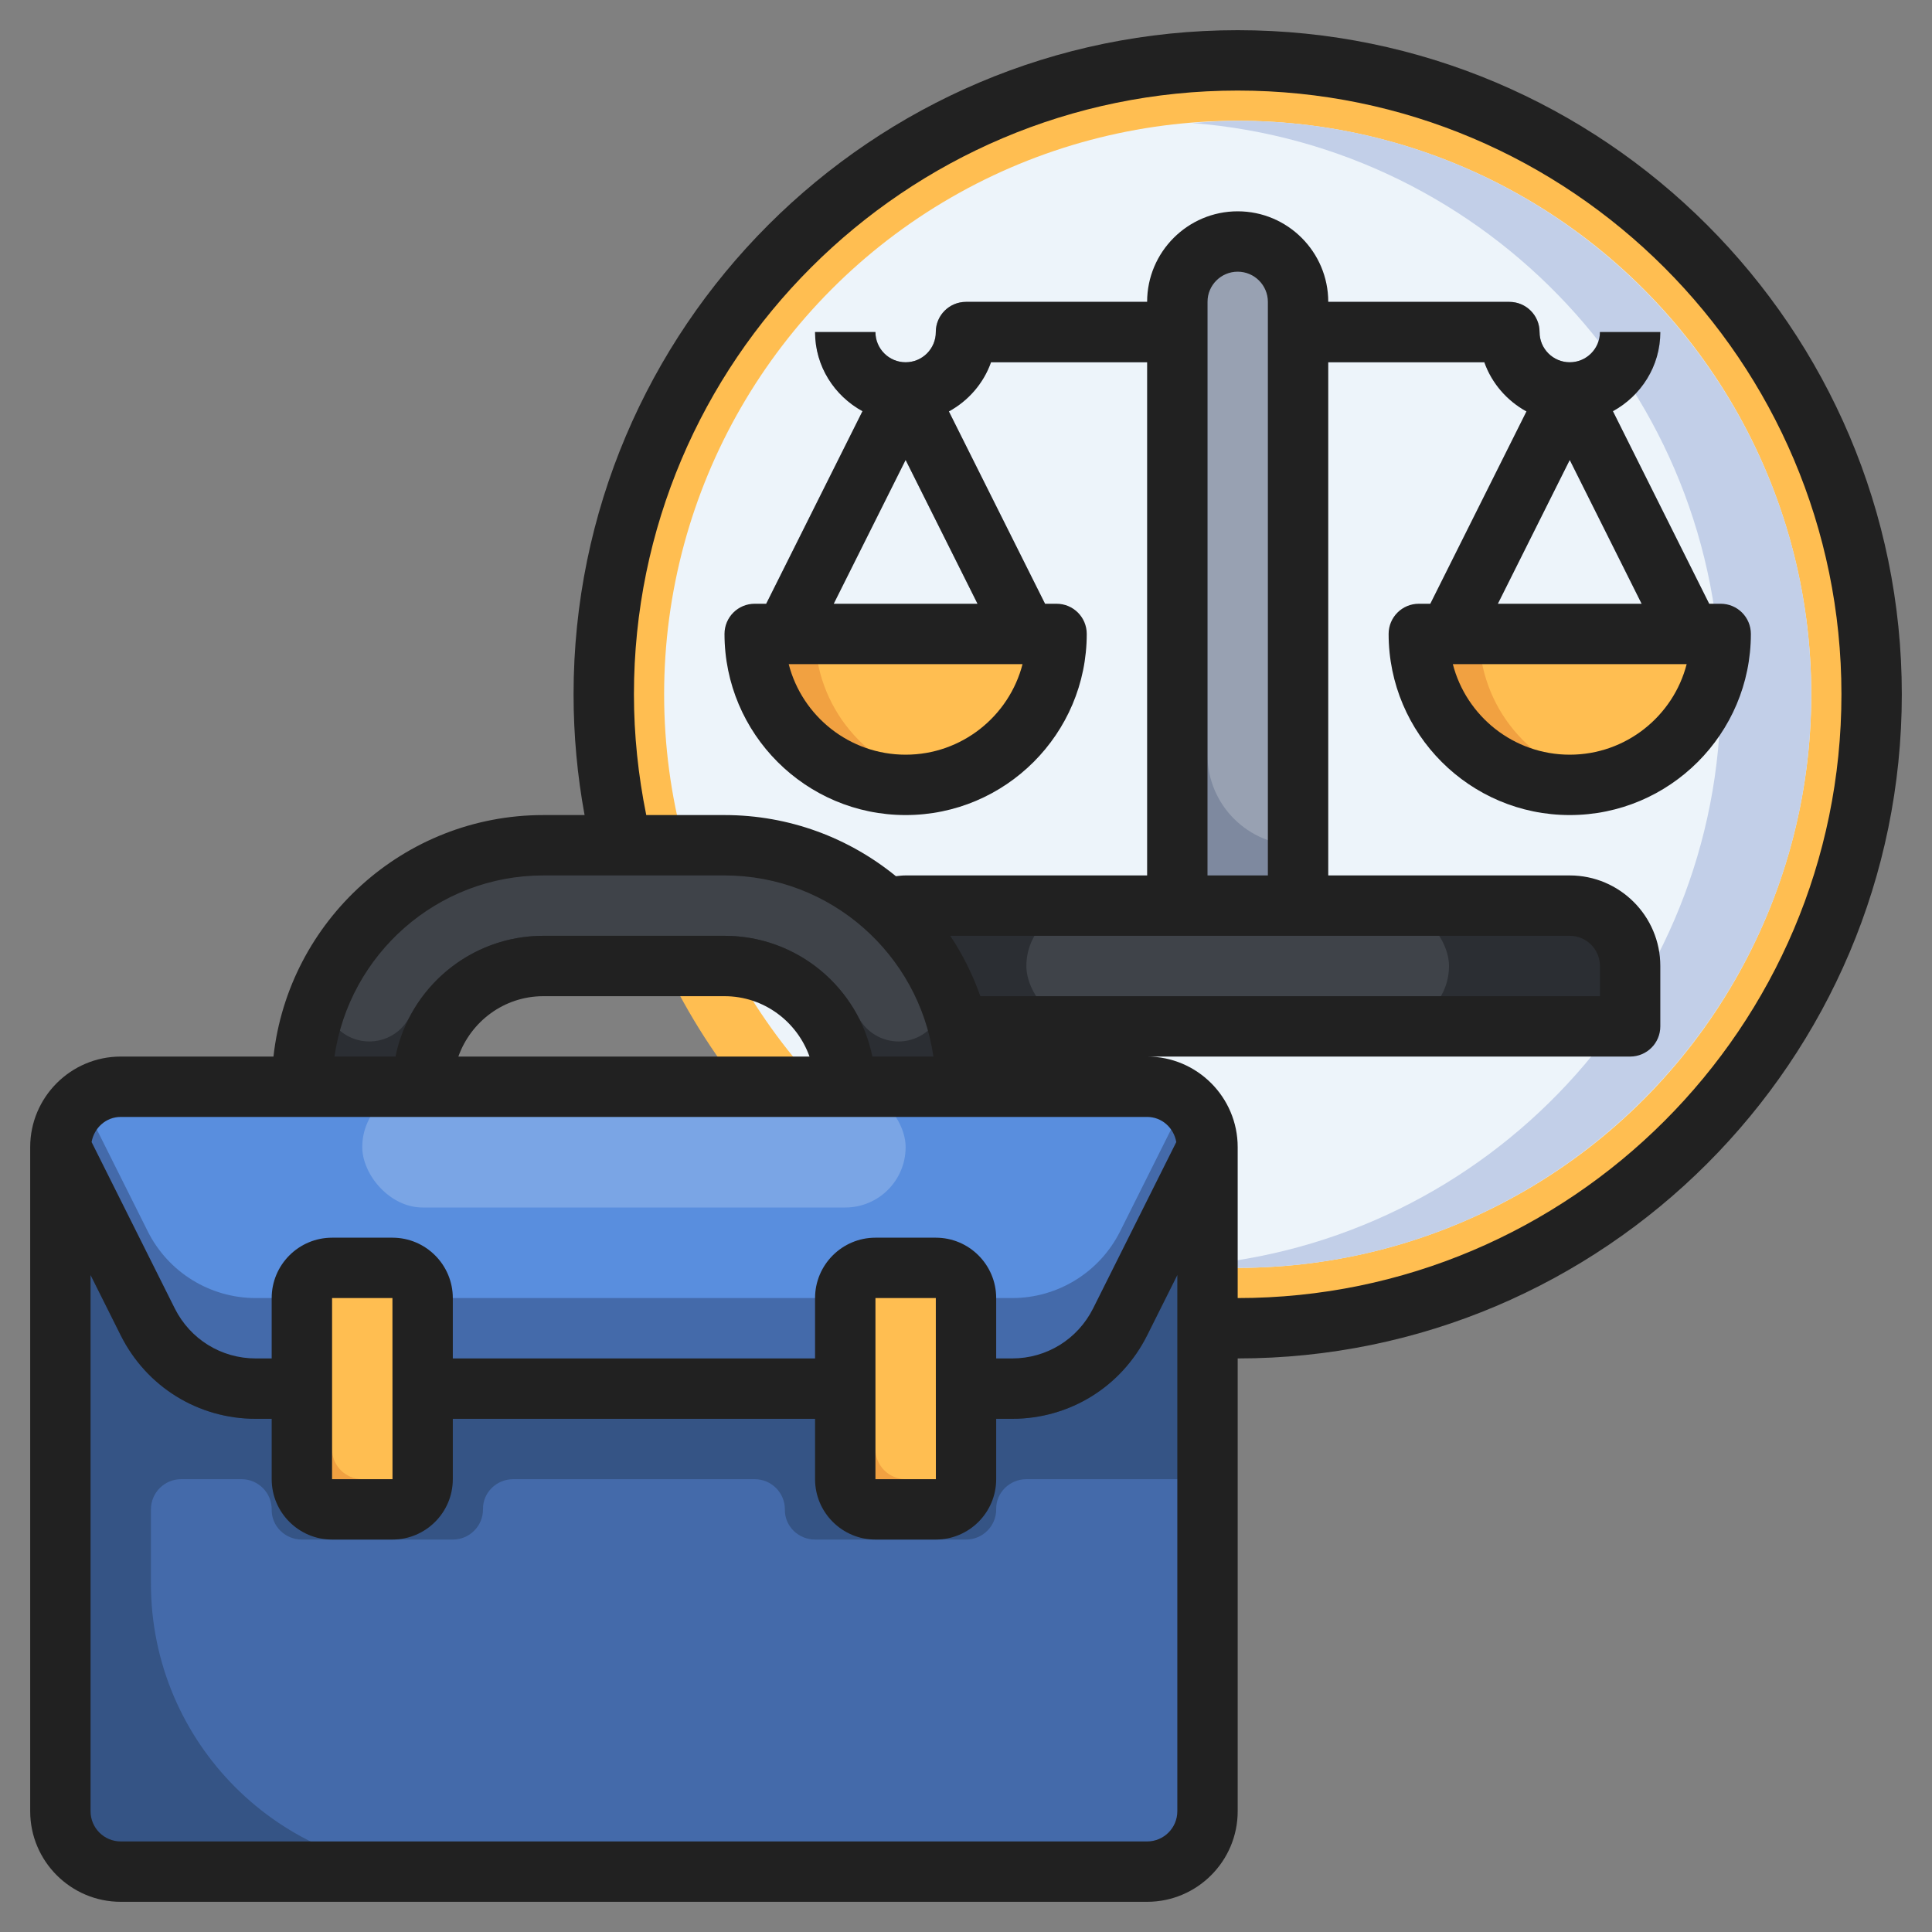 <?xml version="1.0" encoding="UTF-8"?> <svg xmlns="http://www.w3.org/2000/svg" height="512" viewBox="0 0 64 64" width="512"><rect x="0" y="0" width="64" height="64" fill="#808080" stroke="none"/><g id="a"><g><circle cx="41" cy="23" fill="#ffbe51" r="21"></circle><circle cx="41" cy="23" fill="#edf4fa" r="19"></circle><path d="m41 4c-.506 0-1.004.037-1.5.076 9.776.769 17.5 8.954 17.5 18.924s-7.724 18.155-17.5 18.924c.496.039.994.076 1.5.076 10.477 0 19-8.523 19-19s-8.523-19-19-19z" fill="#c2cfe8"></path><path d="m28.177 31.177c.314-.694 1.012-1.177 1.823-1.177h22c1.105 0 2 .895 2 2v2h-23.071z" fill="#2b2e33"></path><path d="m39 30v-20c0-1.105.895-2 2-2 1.105 0 2 .895 2 2v20z" fill="#7e899f"></path><g fill="#98a1b2"><path d="m56.895 20.553-3.466-6.931c.931-.51 1.571-1.487 1.571-2.621h-2c0 .551-.448 1-1 1s-1-.449-1-1-.447-1-1-1h-7v2h6.171c.248.7.753 1.277 1.396 1.629l-3.462 6.924c-.247.494-.047 1.095.447 1.342.494.248 1.095.047 1.342-.447l3.105-6.211 3.105 6.211c.176.351.528.553.896.553.15 0 .303-.034.446-.105.494-.247.694-.848.447-1.342z"></path><path d="m31 11c0 .551-.448 1-1 1s-1-.449-1-1h-2c0 1.134.64 2.112 1.571 2.621l-3.466 6.931c-.247.494-.047 1.095.447 1.342.493.248 1.094.047 1.342-.447l3.105-6.211 3.105 6.211c.176.351.528.553.896.553.15 0 .303-.034.446-.105.494-.247.694-.848.447-1.342l-3.462-6.924c.644-.352 1.148-.929 1.396-1.629h6.171v-2h-7c-.553 0-1 .448-1 1z"></path></g><g><rect fill="#355485" height="26" rx="2" width="38" x="2" y="36"></rect><path d="m40 40.236v-2.236c0-1.105-.895-2-2-2h-34c-1.105 0-2 .895-2 2v2.236l2 4c.853 1.705 2.566 2.764 4.472 2.764h25.056c1.906 0 3.619-1.059 4.472-2.764z" fill="#283f64"></path><path d="m38 36h-34c-1.105 0-2 .895-2 2l2.894 5.789c.678 1.355 2.063 2.211 3.578 2.211h25.056c1.515 0 2.9-.856 3.578-2.211l2.894-5.789c0-1.105-.895-2-2-2z" fill="#446aaa"></path><path d="m4 36c-.484 0-.922.179-1.268.465l2.162 4.324c.678 1.355 2.063 2.211 3.578 2.211h25.056c1.515 0 2.9-.856 3.578-2.211l2.162-4.324c-.346-.286-.784-.465-1.268-.465z" fill="#598ede"></path><path d="m32 36c0-4.418-3.582-8-8-8h-6c-4.418 0-8 3.582-8 8h4c0-2.209 1.791-4 4-4h6c2.209 0 4 1.791 4 4z" fill="#2b2e33"></path><path d="m29.767 34.5c-.541 0-1.063-.293-1.331-.806-.868-1.662-2.568-2.694-4.436-2.694h-6c-1.868 0-3.567 1.032-4.436 2.694-.383.734-1.289 1.02-2.024.635-.734-.384-1.019-1.29-.635-2.024 1.387-2.656 4.106-4.306 7.095-4.306h6c2.989 0 5.708 1.65 7.095 4.306.383.734.099 1.64-.635 2.024-.222.116-.459.171-.693.171z" fill="#3f4349"></path><rect fill="#283f64" height="8" rx="1" width="4" x="28" y="43"></rect><rect fill="#283f64" height="8" rx="1" width="4" x="10" y="43"></rect><rect fill="#7aa5e5" height="4" rx="2" width="18" x="12" y="36"></rect><rect fill="#f1a141" height="8" rx="1" width="4" x="10" y="42"></rect><path d="m13 42h-2v6c0 .552.448 1 1 1h2v-6c0-.552-.448-1-1-1z" fill="#ffbe51"></path><path d="m39 49h-5c-.548 0-1.007.44-1 .988.007.558-.443 1.012-1 1.012h-5c-.548 0-1.007-.44-1-.988.007-.558-.443-1.012-1-1.012h-8c-.548 0-1.007.44-1 .988.007.558-.443 1.012-1 1.012h-5c-.548 0-1.007-.44-1-.988.007-.558-.443-1.012-1-1.012h-2c-.552 0-1 .448-1 1v2.457c0 5.271 4.273 9.543 9.543 9.543h23.457c1.105 0 2-.895 2-2v-10c0-.552-.448-1-1-1z" fill="#446aaa"></path><rect fill="#f1a141" height="8" rx="1" width="4" x="28" y="42"></rect><path d="m31 42h-2v6c0 .552.448 1 1 1h2v-6c0-.552-.448-1-1-1z" fill="#ffbe51"></path></g><rect fill="#3f4349" height="4" rx="2" width="14" x="34" y="30"></rect><path d="m40 25.005c0 1.654 1.341 2.995 2.995 2.995h.005v-18c0-1.105-.895-2-2-2-.366 0-.705.106-1 .277z" fill="#98a1b2"></path><path d="m43 10h1v2h-1z" fill="#7e899f"></path><path d="m35 21c0 2.761-2.239 5-5 5s-5-2.239-5-5z" fill="#f1a141"></path><path d="m47 21c0 2.761 2.239 5 5 5s5-2.239 5-5z" fill="#f1a141"></path><g fill="#ffbe51"><path d="m57 21h-8c0 2.419 1.718 4.436 4 4.899 2.282-.463 4-2.48 4-4.899z"></path><path d="m35 21h-8c0 2.419 1.718 4.436 4 4.899 2.282-.463 4-2.48 4-4.899z"></path></g></g></g><g id="af"><path d="m41 1c-12.131 0-22 9.869-22 22 0 1.344.123 2.684.365 4h-1.365c-4.625 0-8.442 3.507-8.941 8h-5.059c-1.654 0-3 1.346-3 3v22c0 1.654 1.346 3 3 3h34c1.654 0 3-1.346 3-3v-15c12.131 0 22-9.869 22-22s-9.869-22-22-22zm-23 28h6c3.519 0 6.432 2.614 6.92 6h-2.021c-.465-2.279-2.484-4-4.899-4h-6c-2.414 0-4.434 1.721-4.899 4h-2.021c.488-3.386 3.401-6 6.92-6zm24 0h-2v-19c0-.552.448-1 1-1s1 .448 1 1zm10 2c.552 0 1 .448 1 1v1h-20.525c-.252-.711-.583-1.384-.997-2zm-25.184 4h-11.632c.414-1.161 1.514-2 2.816-2h6c1.302 0 2.402.839 2.816 2zm-22.816 2h34c.492 0 .883.363.966.832l-2.755 5.51c-.512 1.022-1.54 1.658-2.683 1.658h-.528v-2c0-1.103-.897-2-2-2h-2c-1.103 0-2 .897-2 2v2h-12v-2c0-1.103-.897-2-2-2h-2c-1.103 0-2 .897-2 2v2h-.528c-1.143 0-2.171-.636-2.683-1.658l-2.755-5.51c.083-.468.474-.832.966-.832zm27.002 12h-2.002v-6h2zm-18 0h-2.002v-6h2zm24.998 12h-34c-.552 0-1-.448-1-1v-17.764l1 2c.854 1.705 2.566 2.764 4.472 2.764h.528v2c0 1.103.897 2 2 2h2c1.103 0 2-.897 2-2v-2h12v2c0 1.103.897 2 2 2h2c1.103 0 2-.897 2-2v-2h.528c1.905 0 3.618-1.059 4.472-2.764l1-2v17.764c0 .552-.448 1-1 1zm3-18v-5c0-1.654-1.346-3-3-3h16c.553 0 1-.447 1-1v-2c0-1.654-1.346-3-3-3h-8v-17h5.171c.248.7.753 1.277 1.396 1.629l-3.185 6.371h-.382c-.553 0-1 .447-1 1 0 3.309 2.691 6 6 6s6-2.691 6-6c0-.553-.447-1-1-1h-.382l-3.189-6.379c.931-.51 1.571-1.487 1.571-2.621h-2c0 .552-.448 1-1 1s-1-.448-1-1-.447-1-1-1h-6c0-1.654-1.346-3-3-3s-3 1.346-3 3h-6c-.553 0-1 .447-1 1s-.448 1-1 1-1-.448-1-1h-2c0 1.134.64 2.112 1.571 2.621l-3.189 6.379h-.382c-.553 0-1 .447-1 1 0 3.309 2.691 6 6 6s6-2.691 6-6c0-.553-.447-1-1-1h-.382l-3.185-6.371c.644-.352 1.148-.929 1.396-1.629h5.171v17h-8c-.108 0-.215.013-.322.025-1.55-1.264-3.526-2.025-5.678-2.025h-2.592c-.266-1.312-.408-2.653-.408-4 0-11.028 8.972-20 20-20s20 8.972 20 20-8.972 20-20 20zm14.873-21c-.444 1.724-2.013 3-3.873 3s-3.429-1.276-3.873-3zm-6.255-2 2.382-4.764 2.382 4.764zm-15.745 2c-.444 1.724-2.013 3-3.873 3s-3.429-1.276-3.873-3zm-6.255-2 2.382-4.764 2.382 4.764z" fill="#212121"></path></g></svg> 